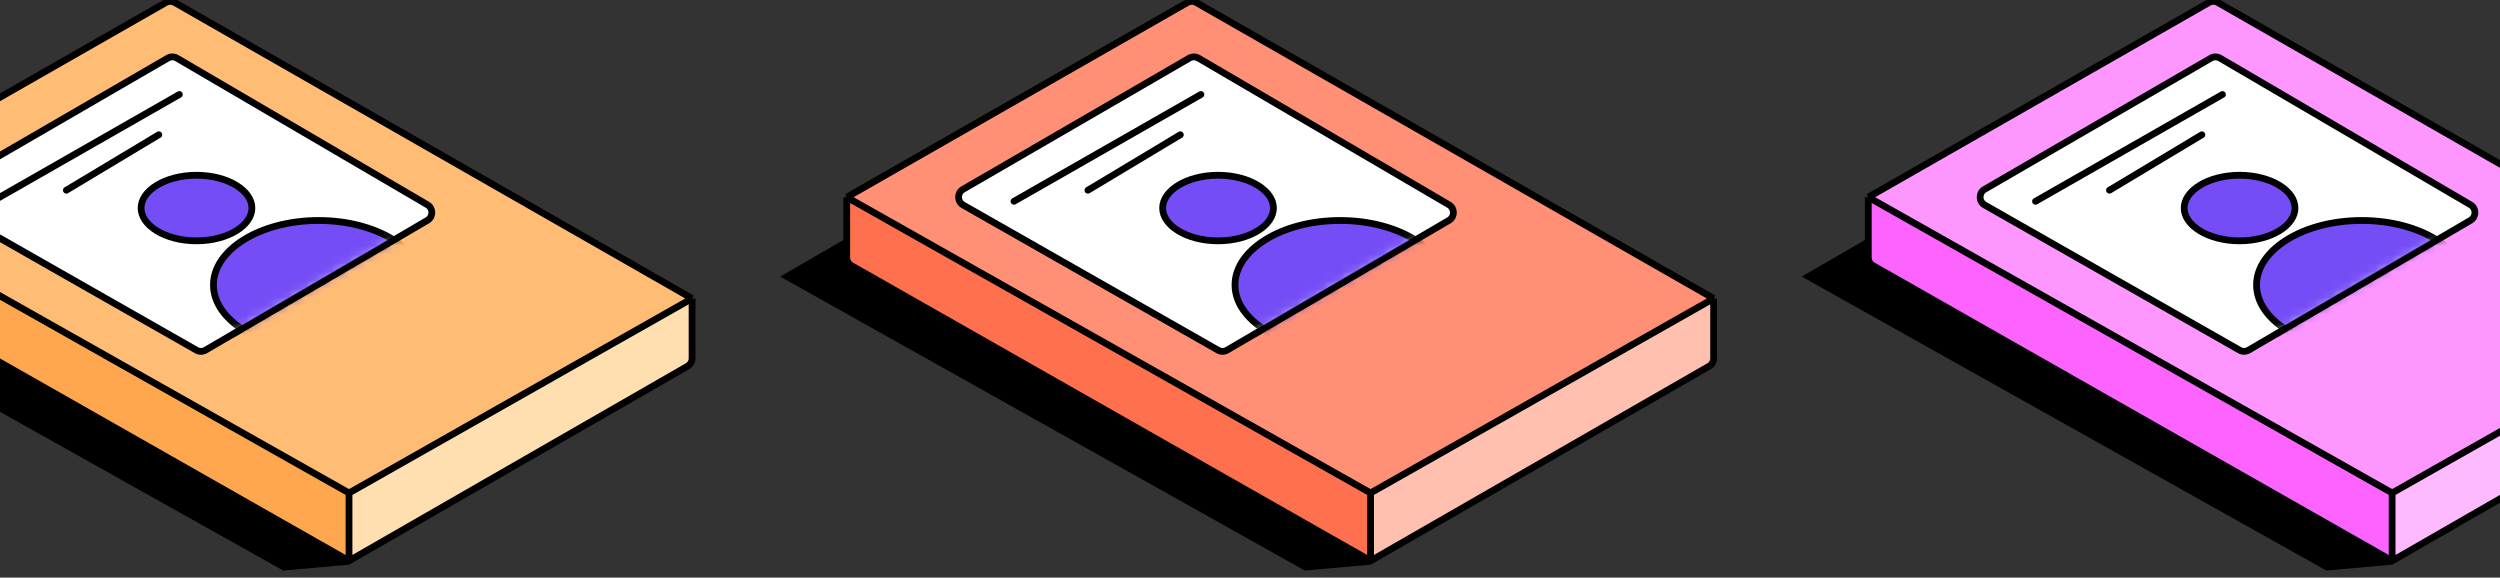 <svg width="290" height="67" viewBox="0 0 290 67" fill="none" xmlns="http://www.w3.org/2000/svg">
<rect x="0" y="0" width="290" height="67" fill="#333333" stroke="none"/>
<g clip-path="url(#clip0_163_82787)">
<path d="M11.874 9L72.207 43.625L40.502 65.499L32.86 66.185L-27.998 32.084L11.874 9Z" fill="black"/>
<path d="M-20.226 23.083L40.631 57.184V65.053L-20.226 30.428V23.083Z" fill="#FFA74E"/>
<path d="M19.646 -0L79.978 34.625L40.631 57.185L-20.226 23.084L19.646 -0Z" fill="#FFBC75"/>
<path d="M40.631 57.186L80.503 34.627V41.367C80.503 41.741 80.303 42.087 79.979 42.275L40.631 65.055V57.186Z" fill="#FFDEB0"/>
<path d="M40.486 57.185V65.054M40.486 57.185L-20.279 22.876M40.486 57.185L80.281 34.625M40.486 65.054L-19.748 30.803C-20.076 30.617 -20.279 30.268 -20.279 29.891V22.876M40.486 65.054L79.755 42.48C80.081 42.293 80.281 41.946 80.281 41.571V34.625M-20.279 22.876L19.234 0.297C19.557 0.113 19.953 0.113 20.276 0.298L80.281 34.625" stroke="black" stroke-width="0.787"/>
<path d="M22.792 40.622L-6.777 23.78C-7.481 23.379 -7.484 22.367 -6.784 21.961L19.465 6.741C19.791 6.551 20.195 6.552 20.521 6.743L49.576 23.752C50.268 24.157 50.268 25.158 49.576 25.563L23.841 40.616C23.517 40.805 23.117 40.807 22.792 40.622Z" fill="white" stroke="black" stroke-width="0.787"/>
<path d="M-0.881 23.354L20.804 10.962" stroke="black" stroke-width="0.787" stroke-linecap="round"/>
<path d="M7.698 22.065L18.422 15.631" stroke="black" stroke-width="0.787" stroke-linecap="round"/>
<mask id="mask0_163_82787" style="mask-type:alpha" maskUnits="userSpaceOnUse" x="-8" y="6" width="59" height="35">
<path d="M19.866 6.944C20.07 6.826 20.323 6.826 20.526 6.945L49.581 23.954C50.014 24.207 50.014 24.833 49.581 25.086L23.847 40.139C23.645 40.257 23.394 40.258 23.19 40.143L-6.378 23.301C-6.817 23.05 -6.82 22.418 -6.383 22.164L19.866 6.944Z" fill="white" stroke="black" stroke-width="0.787"/>
</mask>
<g mask="url(#mask0_163_82787)">
<path d="M22.793 20.33C24.615 20.33 26.246 20.785 27.409 21.5C28.578 22.22 29.22 23.162 29.22 24.133C29.219 25.105 28.578 26.047 27.409 26.766C26.246 27.482 24.615 27.937 22.793 27.937C20.97 27.937 19.339 27.482 18.177 26.766C17.008 26.047 16.366 25.105 16.366 24.133C16.366 23.162 17.007 22.22 18.177 21.5C19.339 20.785 20.97 20.33 22.793 20.33Z" fill="#744DF6" stroke="black" stroke-width="0.787"/>
<path d="M36.958 25.576C40.373 25.576 43.446 26.442 45.653 27.821C47.865 29.204 49.156 31.064 49.156 33.052C49.156 35.04 47.865 36.901 45.653 38.283C43.446 39.663 40.373 40.528 36.958 40.528C33.543 40.528 30.47 39.662 28.263 38.283C26.051 36.901 24.761 35.04 24.761 33.052C24.761 31.064 26.051 29.204 28.263 27.821C30.47 26.442 33.543 25.576 36.958 25.576Z" fill="#744DF6" stroke="black" stroke-width="0.787"/>
<path d="M26.991 38.823L45.878 27.806" stroke="black" stroke-width="0.787"/>
</g>
<path d="M130.374 9L190.707 43.625L159.001 65.499L151.36 66.184L90.502 32.083L130.374 9Z" fill="black"/>
<path d="M98.274 23.083L159.131 57.184V65.053L98.274 30.428V23.083Z" fill="#FF714E"/>
<path d="M138.146 -0L198.478 34.625L159.131 57.184L98.274 23.083L138.146 -0Z" fill="#FF9075"/>
<path d="M159.131 57.185L199.003 34.626V41.366C199.003 41.741 198.803 42.087 198.479 42.274L159.131 65.055V57.185Z" fill="#FFC0B0"/>
<path d="M158.987 57.184V65.054M158.987 57.184L98.222 22.876M158.987 57.184L198.782 34.625M158.987 65.054L98.752 30.803C98.424 30.616 98.222 30.268 98.222 29.891V22.876M158.987 65.054L198.255 42.48C198.581 42.293 198.782 41.946 198.782 41.571V34.625M98.222 22.876L137.734 0.297C138.057 0.113 138.453 0.113 138.776 0.298L198.782 34.625" stroke="black" stroke-width="0.787"/>
<path d="M141.292 40.621L111.723 23.78C111.019 23.379 111.016 22.366 111.716 21.96L137.965 6.741C138.291 6.551 138.695 6.552 139.021 6.743L168.076 23.752C168.768 24.157 168.768 25.158 168.076 25.563L142.341 40.615C142.017 40.805 141.617 40.807 141.292 40.621Z" fill="white" stroke="black" stroke-width="0.787"/>
<path d="M117.619 23.353L139.304 10.962" stroke="black" stroke-width="0.787" stroke-linecap="round"/>
<path d="M126.198 22.065L136.921 15.631" stroke="black" stroke-width="0.787" stroke-linecap="round"/>
<mask id="mask1_163_82787" style="mask-type:alpha" maskUnits="userSpaceOnUse" x="111" y="6" width="58" height="35">
<path d="M138.366 6.944C138.57 6.826 138.823 6.826 139.026 6.945L168.081 23.954C168.514 24.207 168.514 24.833 168.081 25.086L142.347 40.139C142.144 40.257 141.894 40.258 141.69 40.142L112.122 23.301C111.683 23.05 111.68 22.418 112.117 22.164L138.366 6.944Z" fill="white" stroke="black" stroke-width="0.787"/>
</mask>
<g mask="url(#mask1_163_82787)">
<path d="M141.293 20.329C143.115 20.329 144.746 20.785 145.909 21.5C147.078 22.22 147.719 23.162 147.719 24.133C147.719 25.105 147.078 26.047 145.909 26.766C144.746 27.481 143.115 27.937 141.293 27.937C139.47 27.937 137.839 27.481 136.677 26.766C135.508 26.047 134.866 25.105 134.866 24.133C134.866 23.162 135.507 22.22 136.677 21.5C137.839 20.785 139.47 20.329 141.293 20.329Z" fill="#744DF6" stroke="black" stroke-width="0.787"/>
<path d="M155.458 25.576C158.873 25.576 161.946 26.442 164.153 27.821C166.365 29.204 167.656 31.063 167.656 33.052C167.656 35.04 166.365 36.9 164.153 38.283C161.946 39.662 158.873 40.528 155.458 40.528C152.043 40.528 148.97 39.662 146.763 38.283C144.551 36.9 143.26 35.04 143.26 33.052C143.261 31.063 144.551 29.204 146.763 27.821C148.97 26.442 152.043 25.576 155.458 25.576Z" fill="#744DF6" stroke="black" stroke-width="0.787"/>
<path d="M145.491 38.823L164.378 27.806" stroke="black" stroke-width="0.787"/>
</g>
<path d="M248.874 9L309.207 43.625L277.501 65.499L269.86 66.184L209.002 32.083L248.874 9Z" fill="black"/>
<path d="M216.774 23.083L277.631 57.184V65.053L216.774 30.428V23.083Z" fill="#FC63FF"/>
<path d="M256.646 -0L316.978 34.625L277.631 57.184L216.774 23.083L256.646 -0Z" fill="#FD97FF"/>
<path d="M277.631 57.185L317.503 34.626V41.366C317.503 41.741 317.303 42.087 316.979 42.274L277.631 65.055V57.185Z" fill="#FEBAFF"/>
<path d="M277.487 57.184V65.054M277.487 57.184L216.722 22.876M277.487 57.184L317.282 34.625M277.487 65.054L217.252 30.803C216.924 30.616 216.722 30.268 216.722 29.891V22.876M277.487 65.054L316.755 42.48C317.081 42.293 317.282 41.946 317.282 41.571V34.625M216.722 22.876L256.234 0.297C256.557 0.113 256.953 0.113 257.276 0.298L317.282 34.625" stroke="black" stroke-width="0.787"/>
<path d="M259.792 40.621L230.223 23.78C229.519 23.379 229.516 22.366 230.216 21.96L256.465 6.741C256.791 6.551 257.195 6.552 257.521 6.743L286.576 23.752C287.268 24.157 287.268 25.158 286.576 25.563L260.841 40.615C260.517 40.805 260.117 40.807 259.792 40.621Z" fill="white" stroke="black" stroke-width="0.787"/>
<path d="M236.12 23.353L257.804 10.962" stroke="black" stroke-width="0.787" stroke-linecap="round"/>
<path d="M244.698 22.065L255.421 15.631" stroke="black" stroke-width="0.787" stroke-linecap="round"/>
<mask id="mask2_163_82787" style="mask-type:alpha" maskUnits="userSpaceOnUse" x="229" y="6" width="59" height="35">
<path d="M256.866 6.944C257.07 6.826 257.323 6.826 257.526 6.945L286.581 23.954C287.014 24.207 287.014 24.833 286.581 25.086L260.847 40.139C260.644 40.257 260.394 40.258 260.19 40.142L230.622 23.301C230.183 23.05 230.18 22.418 230.617 22.164L256.866 6.944Z" fill="white" stroke="black" stroke-width="0.787"/>
</mask>
<g mask="url(#mask2_163_82787)">
<path d="M259.793 20.329C261.615 20.329 263.246 20.785 264.409 21.5C265.578 22.22 266.219 23.162 266.219 24.133C266.219 25.105 265.578 26.047 264.409 26.766C263.246 27.481 261.615 27.937 259.793 27.937C257.97 27.937 256.339 27.481 255.177 26.766C254.008 26.047 253.366 25.105 253.366 24.133C253.366 23.162 254.007 22.22 255.177 21.5C256.339 20.785 257.97 20.329 259.793 20.329Z" fill="#744DF6" stroke="black" stroke-width="0.787"/>
<path d="M273.958 25.576C277.373 25.576 280.446 26.442 282.653 27.821C284.865 29.204 286.156 31.063 286.156 33.052C286.156 35.04 284.865 36.9 282.653 38.283C280.446 39.662 277.373 40.528 273.958 40.528C270.543 40.528 267.47 39.662 265.263 38.283C263.051 36.9 261.76 35.04 261.76 33.052C261.761 31.063 263.051 29.204 265.263 27.821C267.47 26.442 270.543 25.576 273.958 25.576Z" fill="#744DF6" stroke="black" stroke-width="0.787"/>
<path d="M263.991 38.823L282.878 27.806" stroke="black" stroke-width="0.787"/>
</g>
</g>
<defs>
<clipPath id="clip0_163_82787">
<rect x="-27.998" width="345.5" height="66.185" rx="11.359" fill="white"/>
</clipPath>
</defs>
</svg>

